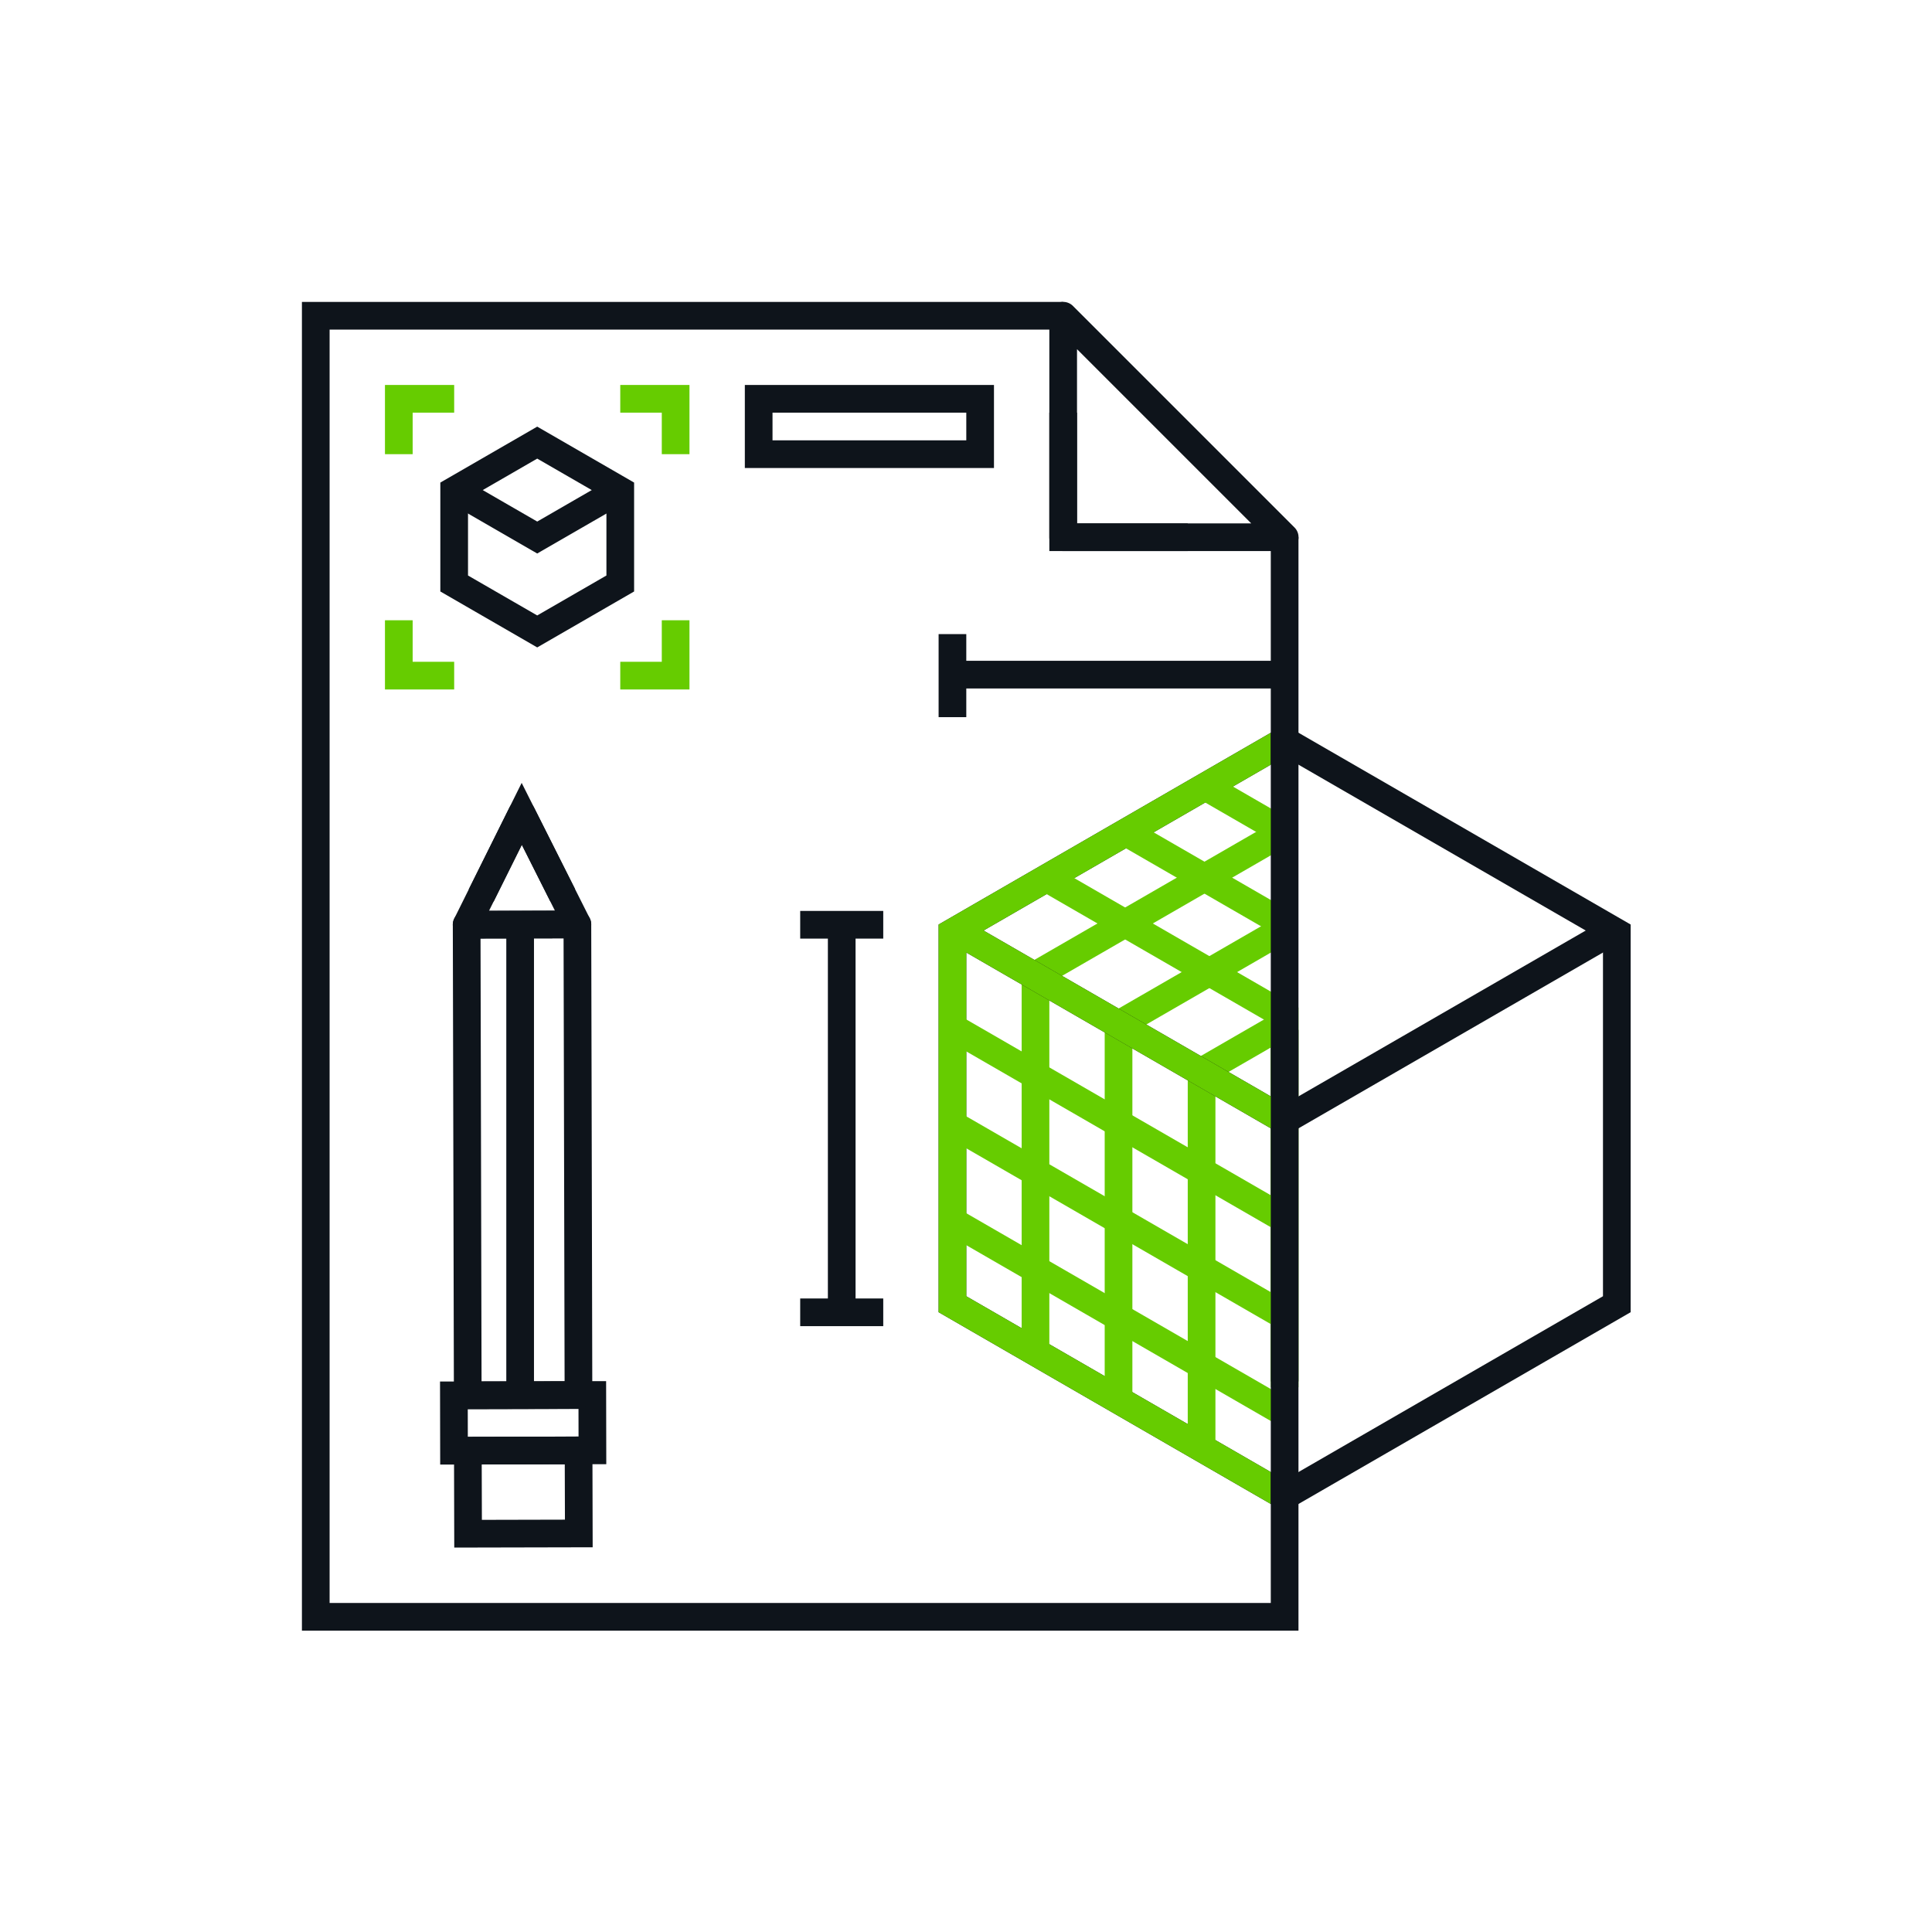 <svg id="SvgjsSvg1070" width="288" height="288" xmlns="http://www.w3.org/2000/svg" version="1.1" xmlns:xlink="http://www.w3.org/1999/xlink" xmlns:svgjs="http://svgjs.com/svgjs"><defs id="SvgjsDefs1071"></defs><g id="SvgjsG1072" transform="matrix(0.917,0,0,0.917,11.995,11.995)"><svg xmlns="http://www.w3.org/2000/svg" id="Layer_1" viewBox="0 0 64 64" width="288" height="288"><path fill="#0e141b" d="M31.5 20.964h12v1h-12z" class="color2c4355 svgShape"></path><path fill="#0e141b" d="M31 20h1v3h-1zM27 31h1v13h-1zM26 30h3v1h-3zM26 44h3v1h-3zM43 34.297h1v12.702h-1z" class="color2c4355 svgShape"></path><path fill="#0e141b" d="M43.5 51.713L31 44.496V30.491l12.5-7.217L56 30.491v14.005l-12.5 7.217zM32 43.919l11.5 6.64 11.5-6.64V31.068l-11.5-6.64-11.5 6.64v12.851z" class="color2c4355 svgShape"></path><path fill="#66CC00" d="M37 37.743h1v13.856h-1z" transform="rotate(-60 37.5 44.673)" class="colorf15743 svgShape"></path><path fill="#66CC00" d="M37 34.243h1v13.856h-1z" transform="rotate(-60 37.5 41.173)" class="colorf15743 svgShape"></path><path fill="#66CC00" d="M37 30.743h1v13.856h-1z" transform="rotate(-60 37.5 37.673)" class="colorf15743 svgShape"></path><path fill="#66CC00" d="M41.495 24.721h1v3.141h-1z" transform="rotate(-59.991 41.997 26.293)" class="colorf15743 svgShape"></path><path fill="#66CC00" d="M40.133 25.506h1v6.617h-1z" transform="rotate(-60 40.633 28.815)" class="colorf15743 svgShape"></path><path fill="#66CC00" d="M44 47.208h-1v-13.14l-8.349-4.82.5-.866L44 33.491z" class="colorf15743 svgShape"></path><path fill="#66CC00" d="M35 45.751h-1V32.034l9.253-5.342.5.866L35 32.611z" class="colorf15743 svgShape"></path><path fill="#66CC00" d="M38 47.532h-1V33.815l6.25-3.608.5.866-5.75 3.32z" class="colorf15743 svgShape"></path><path fill="#66CC00" d="M41 49.23h-1V35.513l3.247-1.875.5.866L41 36.09z" class="colorf15743 svgShape"></path><path fill="#0e141b" d="M43.5 38.143L31.25 31.07l.5-.866 11.75 6.784 11.75-6.784.5.866zM16.5 20.481L13 18.46v-3.934l3.5-2.021 3.5 2.021v3.934l-3.5 2.021zM14 17.883l2.5 1.443 2.5-1.443v-2.78l-2.5-1.443-2.5 1.444v2.779z" class="color2c4355 svgShape"></path><path fill="#0e141b" d="M16.5 17.088l-3.25-1.876.5-.866 2.75 1.588 2.75-1.588.5.866zM43.5 17h-8a.5.5 0 0 1-.5-.5v-8a.5.5 0 0 1 .854-.354l8 8A.499.499 0 0 1 43.5 17zM36 16h6.293L36 9.707V16z" class="color2c4355 svgShape"></path><path fill="#0e141b" d="M40 17h-5v-5h1v4h4zM12.995 50l-.006-3 6-.014.006 3-6 .014zm.996-2.002l.002 1 4-.01-.002-1-4 .01z" class="color2c4355 svgShape"></path><path fill="#0e141b" d="M13.99 47.998a.499.499 0 0 1-.5-.5l-.039-17a.5.5 0 0 1 .499-.501l4-.009h.001a.499.499 0 0 1 .5.5l.039 17a.5.5 0 0 1-.499.501l-4.001.009zm.462-17.001l.037 16 3-.007-.037-16-3 .007z" class="color2c4355 svgShape"></path><path fill="#0e141b" d="M15.47 29.993h1v17.834h-1z" transform="translate(-.087 .036)" class="color2c4355 svgShape"></path><path fill="#0e141b" d="M13.503 52.999l-.01-4 5-.011.01 4-5 .011zm.992-3.002l.006 2 3-.007-.006-2-3 .007zM13.951 30.998a.5.5 0 0 1-.448-.722l1.99-4.005a.502.502 0 0 1 .447-.277h.001a.5.5 0 0 1 .446.275l2.01 3.996a.498.498 0 0 1-.446.724l-4 .009zm1.993-3.387l-1.186 2.385 2.382-.005-1.196-2.38z" class="color2c4355 svgShape"></path><path fill="#0e141b" d="M14.923 29.666l-.896-.446 1.911-3.845 1.93 3.837-.892.449-1.032-2.05z" class="color2c4355 svgShape"></path><path fill="#66CC00" d="M12 13.5h-1V11h2.5v1H12zM22 22h-2.5v-1H21v-1.5h1zM22 13.5h-1V12h-1.5v-1H22zM13.5 22H11v-2.5h1V21h1.5z" class="colorf15743 svgShape"></path><path fill="#0e141b" d="M33 14h-9v-3h9v3zm-8-1h7v-1h-7v1z" class="color2c4355 svgShape"></path><path fill="#66CC00" d="M43 24.717v-1.154l-12 6.928v14.005l12 6.928V50.27l-11-6.351V31.068z" class="colorf15743 svgShape"></path><path fill="#0e141b" d="M44 56H8V8h27.5v1H9v46h34V16.5h1z" class="color2c4355 svgShape"></path><path fill="#66CC00" d="M31.75 30.204l-.5.866L43 37.854V36.7z" class="colorf15743 svgShape"></path></svg></g></svg>
